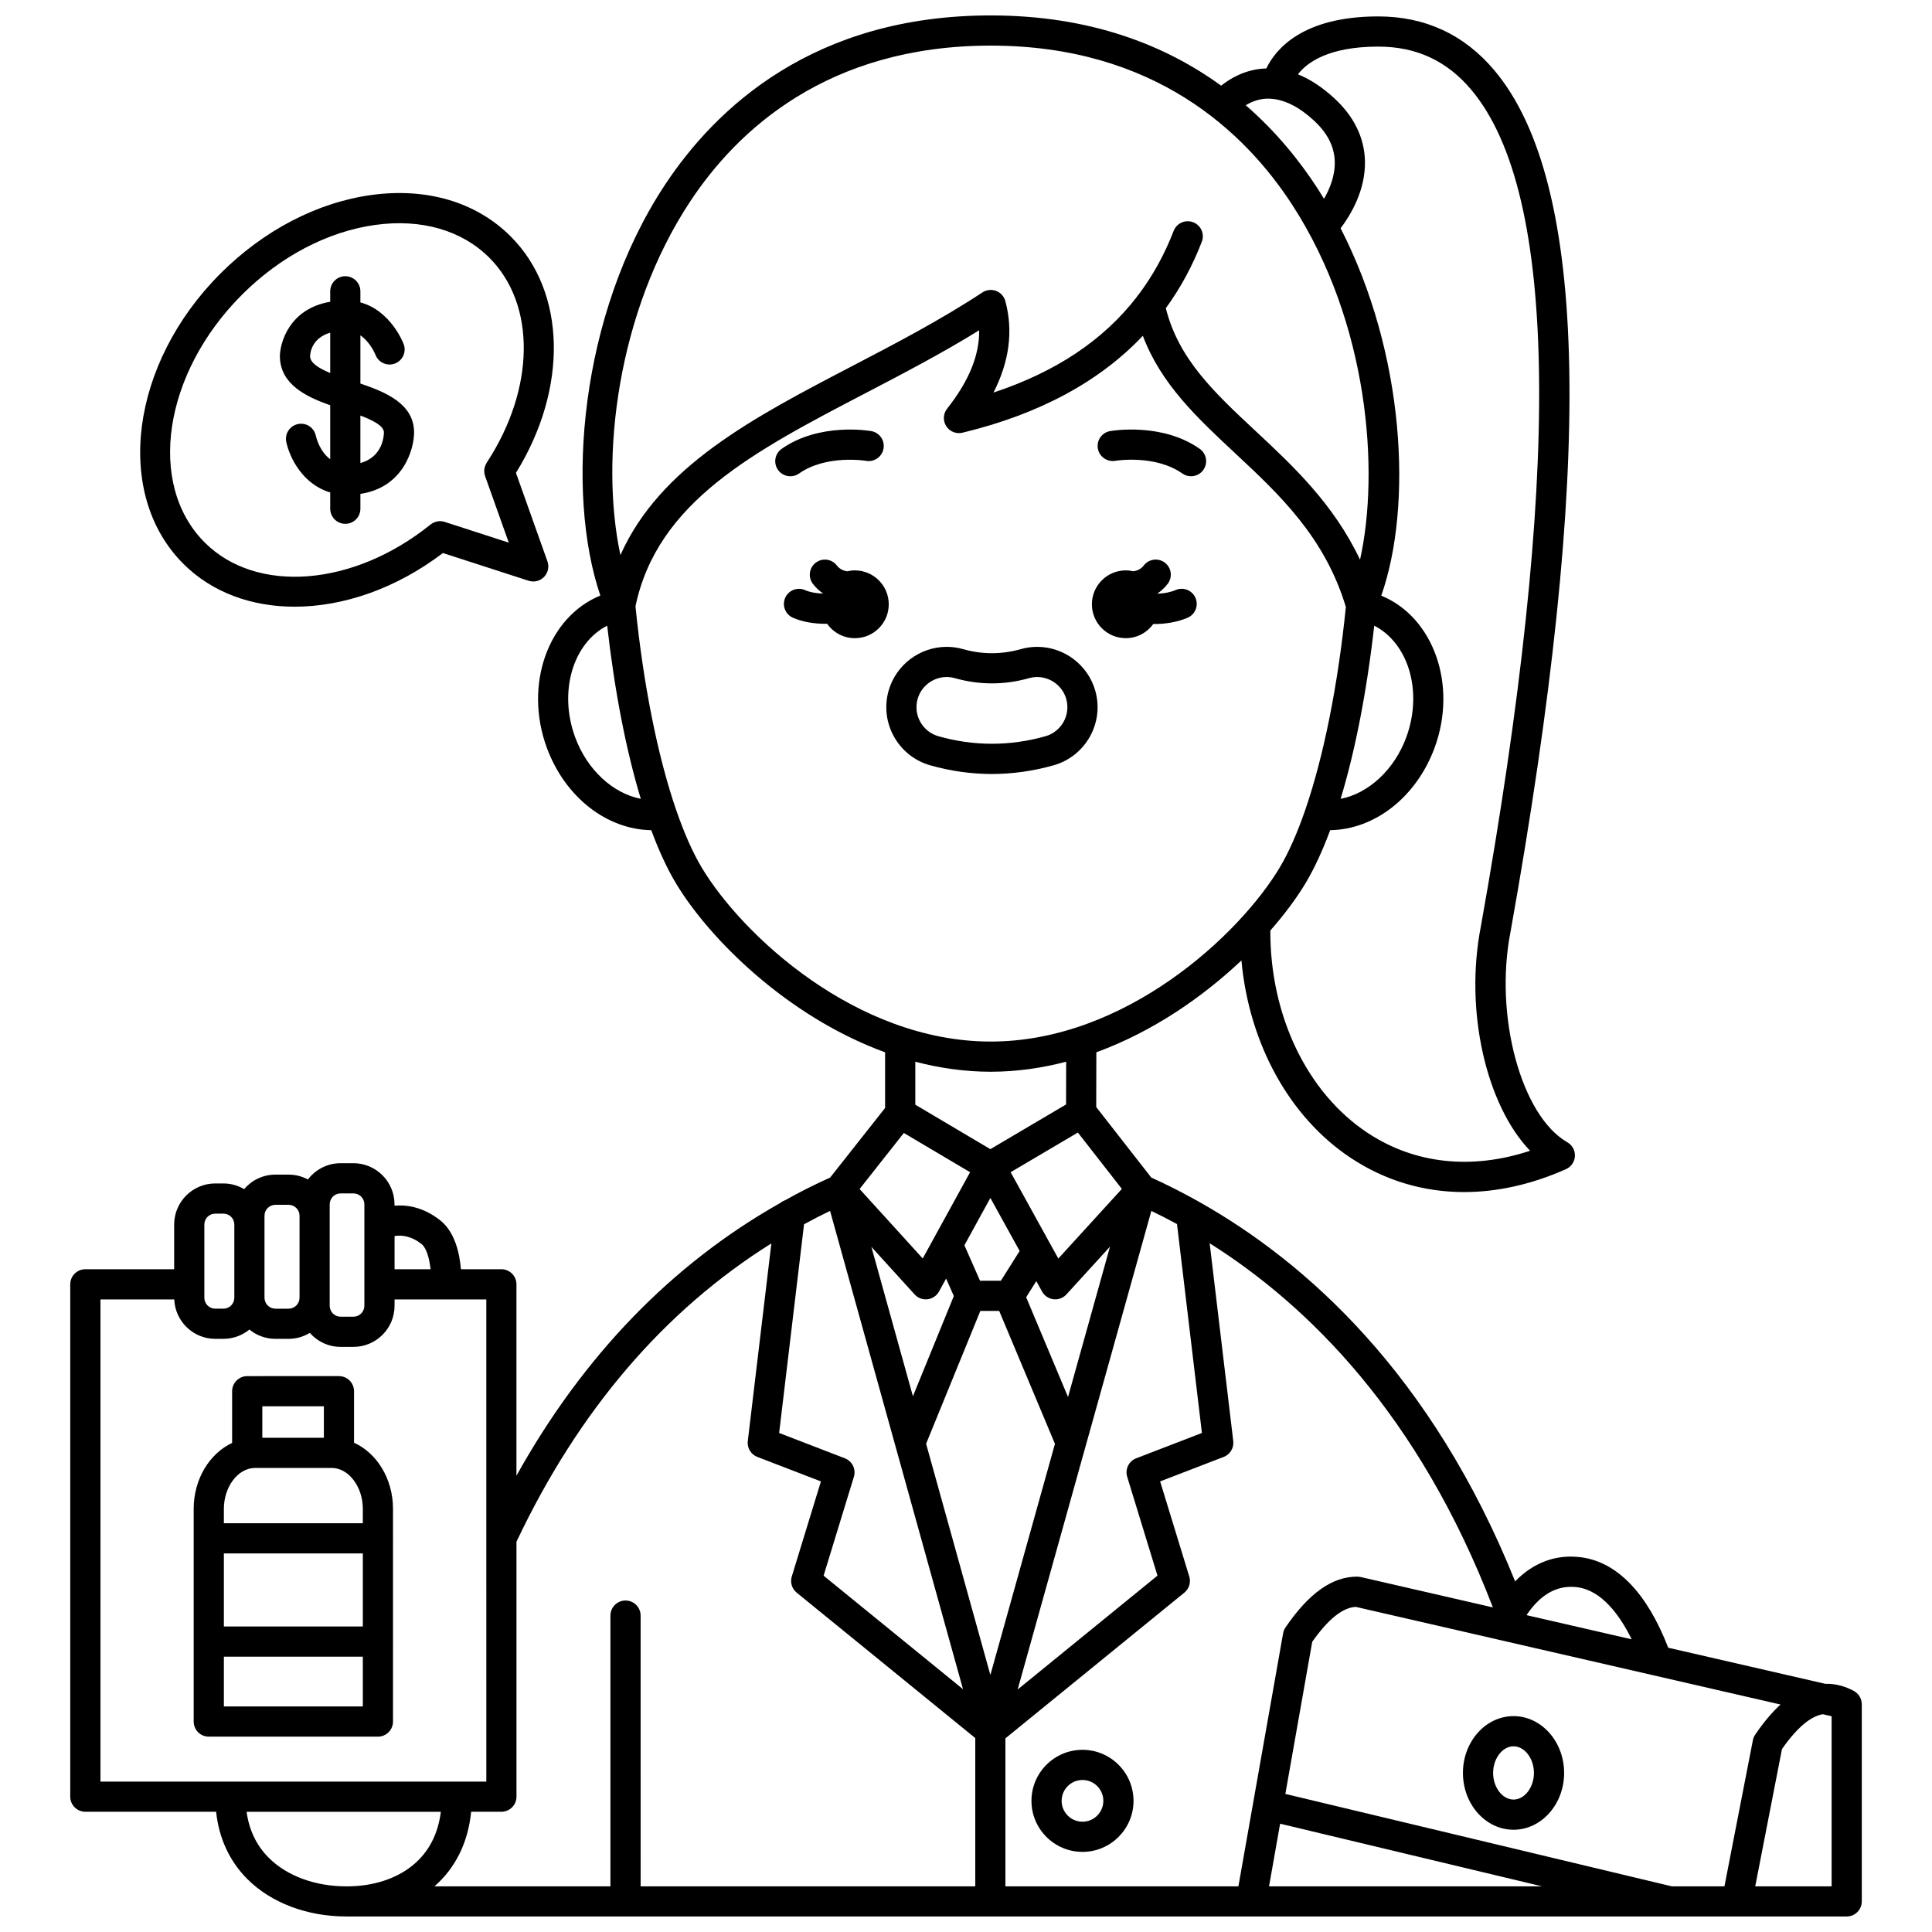 <?xml version="1.0" encoding="UTF-8"?>
<!-- Uploaded to: ICON Repo, www.svgrepo.com, Generator: ICON Repo Mixer Tools -->
<svg width="800px" height="800px" version="1.1" viewBox="144 144 512 512" xmlns="http://www.w3.org/2000/svg">
 <defs>
  <clipPath id="a">
   <path d="m162 148.09h476v503.81h-476z"/>
  </clipPath>
 </defs>
 <path d="m222.09 304.78c12.883 0 26.918-4.805 39.285-14.223l22.703 7.348c0.402 0.133 0.82 0.195 1.23 0.195 1.062 0 2.102-0.426 2.871-1.211 1.062-1.094 1.41-2.691 0.898-4.129l-8.344-23.441c13.844-22.375 13.363-47.91-1.395-62.664-9.109-9.109-22.234-13.004-36.965-10.973-14.32 1.977-28.508 9.367-39.953 20.809-23.918 23.918-28.332 58.422-9.836 76.918 7.617 7.621 18.109 11.371 29.504 11.371zm-14.012-82.633c10.219-10.219 22.785-16.805 35.391-18.543 12.191-1.684 22.922 1.41 30.219 8.703 12.418 12.422 12.125 34.758-0.715 54.324-0.047 0.074-0.074 0.152-0.117 0.227-0.07 0.121-0.137 0.246-0.195 0.375-0.051 0.117-0.094 0.238-0.133 0.363s-0.078 0.246-0.105 0.375c-0.027 0.129-0.047 0.254-0.059 0.383-0.016 0.129-0.031 0.258-0.031 0.391-0.004 0.129 0.008 0.258 0.016 0.387 0.012 0.129 0.02 0.258 0.043 0.387 0.023 0.141 0.062 0.273 0.102 0.406 0.023 0.082 0.031 0.168 0.062 0.25l6.277 17.629-16.996-5.5c-0.008-0.004-0.016-0.004-0.02-0.004-0.203-0.066-0.414-0.105-0.625-0.137-0.051-0.008-0.102-0.027-0.152-0.031-0.258-0.027-0.516-0.031-0.773-0.012-0.074 0.008-0.145 0.027-0.215 0.039-0.32 0.047-0.633 0.133-0.941 0.258-0.109 0.043-0.219 0.074-0.324 0.129-0.07 0.035-0.133 0.086-0.199 0.129-0.16 0.094-0.32 0.191-0.469 0.309-0.008 0.008-0.016 0.008-0.023 0.016-20.379 16.453-46.105 18.5-59.844 4.766-15.387-15.387-10.973-44.816 9.828-65.617z"/>
 <path d="m355.75 269.49c7.195-5.07 17.59-3.394 17.77-3.363 2.168 0.387 4.238-1.074 4.625-3.246 0.383-2.176-1.07-4.25-3.246-4.633-0.559-0.098-13.777-2.328-23.758 4.703-1.805 1.273-2.238 3.766-0.965 5.57 0.777 1.105 2.016 1.695 3.273 1.695 0.797 0.004 1.602-0.234 2.301-0.727z"/>
 <path d="m439.56 266.12c0.105-0.02 10.547-1.727 17.773 3.363 0.699 0.492 1.504 0.73 2.301 0.73 1.258 0 2.496-0.59 3.273-1.695 1.273-1.805 0.84-4.301-0.965-5.57-9.977-7.031-23.199-4.805-23.758-4.703-2.172 0.383-3.617 2.449-3.238 4.621 0.371 2.168 2.441 3.617 4.613 3.254z"/>
 <path d="m244.15 604.23c0.277 0 0.547-0.027 0.809-0.082 1.824-0.371 3.195-1.984 3.195-3.918 0-0.012-0.004-0.027-0.004-0.039v-21.113c0-0.012 0.004-0.027 0.004-0.039 0-0.012-0.004-0.027-0.004-0.039v-27.285c0-0.012 0.004-0.027 0.004-0.039s-0.004-0.027-0.004-0.039v-7.777c0-7.969-4.289-14.781-10.328-17.531v-13.645c0-2.207-1.789-4-4-4l-24.309 0.004c-2.207 0-4 1.789-4 4v13.703c-5.961 2.793-10.184 9.566-10.184 17.469v56.371c0 2.207 1.789 4 4 4l44.812-0.004c0.004 0.004 0.008 0.004 0.008 0.004zm-3.996-29.191h-36.824v-19.363h36.824zm-36.824 8h36.824v13.191h-36.824zm26.496-66.352v8.336l-16.312-0.004v-8.336zm-18.418 16.34h20.664c4.394 0.113 8.078 5.023 8.078 10.832v3.816h-36.824v-3.816c0.004-5.805 3.688-10.715 8.082-10.832z"/>
 <path d="m430.87 607.72c-7.457 0-13.523 6.066-13.523 13.523 0 7.457 6.066 13.523 13.523 13.523 7.457 0 13.523-6.066 13.523-13.523 0-7.457-6.066-13.523-13.523-13.523zm0 19.051c-3.047 0-5.527-2.477-5.527-5.527 0-3.047 2.477-5.527 5.527-5.527 3.047 0 5.527 2.477 5.527 5.527-0.004 3.047-2.481 5.527-5.527 5.527z"/>
 <g clip-path="url(#a)">
  <path d="m637.37 595.41c-0.008-0.105-0.012-0.207-0.027-0.309-0.02-0.148-0.051-0.297-0.09-0.441-0.023-0.09-0.039-0.176-0.066-0.262-0.055-0.164-0.121-0.316-0.195-0.473-0.031-0.066-0.055-0.133-0.09-0.195-0.113-0.211-0.242-0.41-0.395-0.598-0.035-0.047-0.078-0.082-0.117-0.125-0.121-0.141-0.25-0.273-0.395-0.398-0.062-0.055-0.133-0.102-0.199-0.152-0.137-0.102-0.273-0.199-0.422-0.281-0.035-0.02-0.066-0.051-0.105-0.07-2.141-1.141-4.695-1.961-7.562-1.879l-41.609-9.562c-5.578-14.426-13.52-22.707-23.066-23.965-6.637-0.871-12.621 1.367-17.512 6.379-22.137-55.031-55.469-84.652-83.695-100.55-0.172-0.113-0.344-0.215-0.531-0.301-4.203-2.348-8.285-4.391-12.199-6.168l-14.586-18.684 0.031-14.508c15.066-5.5 28.285-14.734 38.449-24.34 2.016 21.988 12.668 41.52 28.98 52.336 9.082 6.019 19.301 9.047 30.039 9.047 8.766 0 17.875-2.019 26.988-6.07 1.375-0.613 2.293-1.945 2.371-3.449 0.078-1.504-0.699-2.926-2.008-3.676-12.23-7-19.418-33.523-15.066-55.715 22.168-123.85 20.777-198.54-4.246-228.33-7.984-9.504-18.355-14.32-30.832-14.32h-0.184c-19.961 0.074-27.023 8.754-29.445 13.793-0.234 0.008-0.469 0.012-0.703 0.027-5.117 0.344-8.98 2.699-11.266 4.535-14.695-10.676-34.543-18.617-61.074-18.617-46.84 0-72.809 24.43-86.344 44.926-22.703 34.375-26.336 81.73-17.102 108.81-13.922 5.703-20.289 23.723-14.191 40.316 4.824 13.121 15.902 21.695 27.684 21.867 2.023 5.461 4.215 10.203 6.543 14.082 8.668 14.449 29.277 35.242 55.426 44.785v14.75l-14.57 18.445c-4.231 1.906-8.164 3.891-11.945 6.019-0.457 0.16-0.883 0.395-1.254 0.703-28.762 16.234-52.227 40.504-69.926 72.281v-50.715c0-2.207-1.789-4-4-4h-10.715c-0.332-4.031-1.516-9.77-5.418-12.895-4.461-3.574-8.84-4.223-12.184-3.941v-0.371c0-6.004-4.887-10.891-10.891-10.891h-3.398c-3.531 0-6.668 1.699-8.656 4.312-1.527-0.82-3.273-1.285-5.125-1.285h-3.496c-3.316 0-6.289 1.496-8.285 3.844-1.617-0.949-3.488-1.504-5.496-1.504h-2.156c-6.004 0-10.891 4.887-10.891 10.891v11.848l-23.539-0.004c-2.207 0-4 1.789-4 4v135.77c0 2.207 1.789 4 4 4h34.66c0.734 6.988 3.543 13.094 8.258 17.82 6.301 6.32 15.859 9.934 26.238 9.934h0.188 0.004 239.58 0.008 0.008 110.98c0.016 0 0.031 0.004 0.047 0.004 0.012 0 0.023-0.004 0.031-0.004h17.672 0.008 0.012 29.086c2.207 0 4-1.789 4-4v-52.262c-0.004-0.074-0.02-0.148-0.023-0.223zm-36.375 48.488h-13.953l-102.41-24.488 7.121-40.312c4.199-5.984 8.07-9.09 11.547-9.258l38.234 8.789c0.016 0.004 0.027 0.008 0.039 0.012l74.285 17.074c-2.172 1.984-4.418 4.598-6.711 7.981-0.305 0.445-0.512 0.949-0.613 1.48zm-117.75-16.598 69.41 16.598h-72.344zm78.75-62.668c6.519 0.855 11.293 7.465 14.422 13.805l-27.871-6.406c2.961-4.457 7.316-8.203 13.449-7.398zm-22.367 5.348-35.039-8.055c-0.031-0.008-0.062-0.004-0.09-0.012-0.031-0.008-0.066-0.008-0.102-0.012-0.223-0.039-0.449-0.07-0.668-0.074-0.016 0-0.027-0.004-0.043-0.004-6.582-0.023-12.805 4.352-19.016 13.465-0.316 0.469-0.535 0.996-0.633 1.555l-11.848 67.055h-61.746v-39.215l47.43-38.621c1.262-1.027 1.777-2.719 1.297-4.273l-7.723-25.203 16.844-6.488c1.707-0.656 2.75-2.391 2.535-4.203l-6.254-52.418c26.109 16.434 55.461 45.445 75.055 96.504zm-171.73-39.516-17.418-6.711 6.598-55.301c2.231-1.23 4.519-2.41 6.898-3.551l35.23 126.75-36.945-30.082 8.027-26.195c0.613-2.012-0.43-4.152-2.391-4.906zm38.562-68.992 7.758 14.047-4.973 7.894h-5.523l-4.144-9.402zm49.461 6.922 6.602 55.359-17.418 6.711c-1.961 0.754-3 2.894-2.387 4.902l8.027 26.195-37.055 30.172 35.43-126.83c2.223 1.07 4.488 2.231 6.801 3.488zm-52.117 23.012h4.992l14.777 35.227-17.113 61.254-17.031-61.273zm23.234 22.816-11.094-26.445 2.688-4.269 1.527 2.766c0.621 1.129 1.75 1.887 3.031 2.039 0.156 0.02 0.312 0.027 0.469 0.027 1.117 0 2.191-0.469 2.953-1.305l11.551-12.656zm-34.191-27.953 1.883-3.434 2.043 4.633-10.84 26.559-11.008-39.602 11.457 12.609c0.762 0.84 1.84 1.309 2.961 1.309 0.156 0 0.312-0.008 0.469-0.027 1.281-0.152 2.41-0.914 3.035-2.047zm31.621-8.738-12.637-22.883 17.816-10.512 11.66 14.938zm84.598-321.18h0.156c10.141 0 18.223 3.754 24.707 11.469 23.082 27.473 23.922 102.09 2.512 221.71-4.394 22.422 1.473 47.375 13.047 59.434-15.523 5.125-30.629 3.5-43.09-4.762-16.035-10.633-25.836-31.098-25.746-53.602 3.859-4.398 7.012-8.676 9.312-12.512 2.328-3.879 4.519-8.621 6.543-14.082 11.781-0.172 22.859-8.746 27.684-21.863 6.094-16.57-0.25-34.566-14.141-40.293 8.355-23.742 6.301-64.09-10.777-97.352 2.543-3.348 6.688-10.055 6.449-17.961-0.188-6.172-2.938-11.738-8.172-16.547-3.156-2.898-6.356-5-9.582-6.297 2.391-3.113 8.031-7.293 21.098-7.344zm-0.879 153.46c9.102 4.652 12.926 17.516 8.492 29.574-3.188 8.672-10.051 14.887-17.398 16.32 3.875-12.789 6.941-28.477 8.906-45.895zm-28.664-139.66c0.68-0.039 1.371 0.008 2.066 0.094 0.035 0.008 0.066 0.02 0.102 0.027 0.055 0.008 0.109 0.004 0.164 0.012 3.289 0.484 6.738 2.344 10.285 5.602 3.625 3.332 5.453 6.883 5.586 10.855 0.125 3.773-1.324 7.309-2.844 9.945-0.566-0.934-1.141-1.863-1.734-2.777-4.711-7.262-10.934-15.004-19.012-22.016 1.367-0.836 3.203-1.617 5.387-1.742zm-152.64 27.273c12.453-18.855 36.383-41.336 79.668-41.336 43.402 0 67.398 22.934 79.887 42.168 20.254 31.199 23.223 70.566 17.984 94.07-7-14.809-17.836-24.914-27.609-34.035-10.965-10.227-20.496-19.117-23.852-32.617 3.871-5.32 7.051-11.188 9.531-17.602 0.797-2.059-0.227-4.375-2.285-5.172-2.062-0.797-4.375 0.227-5.172 2.285-2.398 6.191-5.469 11.789-9.238 16.809-0.227 0.23-0.422 0.488-0.582 0.766-8.859 11.441-21.422 19.805-37.93 25.273 4.207-8.23 5.266-16.352 3.141-24.238-0.332-1.238-1.242-2.242-2.441-2.699-1.199-0.453-2.543-0.309-3.617 0.395-11.23 7.379-23.152 13.594-34.68 19.602-26.004 13.555-50.773 26.465-61.27 50.008-5.527-25.766-0.762-64.566 18.465-93.676zm-30.461 141.96c-4.434-12.059-0.609-24.922 8.492-29.574 1.965 17.414 5.031 33.102 8.906 45.891-7.352-1.434-14.207-7.644-17.398-16.316zm33.578 34.594c-2.406-4.012-4.68-9.164-6.769-15.215-0.031-0.113-0.074-0.227-0.117-0.336-4.805-14.035-8.605-32.875-10.707-53.75 5.812-27.727 31.383-41.066 60.969-56.488 9.941-5.18 20.168-10.512 30.113-16.656 0.09 6.613-2.723 13.461-8.496 20.777-1.055 1.34-1.148 3.199-0.227 4.633 0.918 1.438 2.648 2.129 4.305 1.73 20.27-4.891 36.254-13.488 47.797-25.68 4.816 12.805 14.414 21.754 24.48 31.145 11.672 10.887 23.719 22.152 29.32 40.719-2.106 20.805-5.898 39.574-10.688 53.57-0.043 0.109-0.082 0.215-0.113 0.328-2.09 6.055-4.363 11.207-6.769 15.219-10.676 17.805-40.906 46.051-76.547 46.051-35.641 0-65.867-28.246-76.551-46.047zm76.551 54.043c6.883 0 13.574-0.973 19.992-2.656l-0.023 11.332-20.066 11.84-19.887-11.781v-11.387c6.418 1.68 13.105 2.652 19.984 2.652zm-23.023 16.23 17.555 10.398-12.551 22.859-16.73-18.41zm-35.109 29.273-6.246 52.375c-0.219 1.816 0.828 3.547 2.535 4.203l16.844 6.488-7.723 25.203c-0.477 1.555 0.035 3.246 1.297 4.273l47.332 38.539v39.297h-88.684l-0.004-71.75c0-2.207-1.789-4-4-4-2.207 0-4 1.789-4 4v71.746h-46.633c5.594-4.887 8.914-11.645 9.723-19.758h8.012c2.207 0 4-1.789 4-4v-67.566c16.41-34.688 39.102-61.238 67.547-79.051zm-92.676 0.188c1.312 1.051 2.055 3.898 2.367 6.652h-9.547v-8.805c1.734-0.273 4.359-0.105 7.18 2.152zm-24.371-10.551c0-1.594 1.297-2.894 2.894-2.894h3.402c1.594 0 2.894 1.297 2.894 2.894v5.191c-0.016 0.176-0.008 0.352 0 0.527v21.164c0 1.594-1.297 2.894-2.894 2.894h-3.402c-1.594 0-2.894-1.297-2.894-2.894zm-17.277 3.023c0-1.594 1.297-2.894 2.894-2.894h3.496c1.594 0 2.894 1.297 2.894 2.894v21.738c0 1.594-1.297 2.894-2.894 2.894h-3.496c-1.594 0-2.894-1.297-2.894-2.894zm-15.941 2.336c0-1.594 1.297-2.894 2.894-2.894h2.156c1.594 0 2.894 1.297 2.894 2.894v19.398c0 1.594-1.297 2.894-2.894 2.894h-2.156c-1.594 0-2.894-1.297-2.894-2.894zm-27.531 19.844h19.559c0.234 5.797 5.012 10.445 10.867 10.445h2.156c2.613 0 5.012-0.926 6.891-2.465 1.879 1.539 4.277 2.465 6.891 2.465h3.496c2.059 0 3.977-0.582 5.621-1.578 1.996 2.266 4.91 3.707 8.164 3.707h3.402c6.004 0 10.891-4.887 10.891-10.891v-1.684h24.316l0.004 127.78h-102.26zm38.727 135.78h51.477c-0.746 5.953-3.219 10.695-7.391 14.133-4.406 3.629-10.605 5.629-17.461 5.629h-0.02-0.156c-8.281 0-15.781-2.762-20.59-7.586-3.254-3.266-5.203-7.356-5.859-12.176zm420.05 19.758h-20.246l7.086-36.379c4.629-6.637 8.223-8.797 10.832-9.234l2.328 0.535z"/>
 </g>
 <path d="m231.51 251.4v14.301c-2.789-2.066-3.691-5.68-3.812-6.219-0.449-2.164-2.562-3.559-4.731-3.102-2.164 0.449-3.551 2.566-3.102 4.731 0.852 4.094 4.32 11.242 11.645 13.391v4.316c0 2.207 1.789 4 4 4 2.207 0 4-1.789 4-4v-3.93c11.562-1.754 14.227-12.078 14.227-16.285 0-7.539-7.434-10.664-14.227-12.957v-12.77c2.637 1.805 3.918 4.957 3.996 5.156 0.789 2.055 3.086 3.09 5.144 2.309 2.066-0.777 3.109-3.086 2.328-5.152-0.156-0.41-3.445-8.871-11.469-11.051v-2.938c0-2.207-1.789-4-4-4-2.207 0-4 1.789-4 4v2.766c-10.816 1.84-13.34 10.848-13.34 14.555 0 0.039 0 0.078 0.004 0.117 0.211 7.207 6.832 10.465 13.336 12.762zm14.227 7.203c0 0.75-0.219 6.473-6.231 8.105v-12.578c3.359 1.262 6.231 2.734 6.231 4.473zm-14.227-26.445v10.699c-2.957-1.227-5.242-2.637-5.34-4.394 0.012-0.773 0.34-4.84 5.34-6.305z"/>
 <path d="m423.23 346.81c8.484-2.406 13.434-11.258 11.039-19.723-1.926-6.867-8.262-11.664-15.402-11.664-1.477 0-2.941 0.203-4.348 0.605-5.094 1.441-10.215 1.438-15.262 0.008-1.426-0.406-2.902-0.613-4.387-0.613-7.125 0-13.453 4.789-15.387 11.645-2.402 8.484 2.547 17.344 11.027 19.746 5.394 1.531 10.898 2.305 16.359 2.305 5.457-0.008 10.957-0.781 16.359-2.309zm-30.539-7.699c-4.238-1.199-6.715-5.629-5.512-9.875 0.969-3.426 4.133-5.82 7.691-5.82 0.738 0 1.473 0.105 2.195 0.309 6.488 1.836 13.109 1.84 19.633-0.004 0.703-0.199 1.43-0.301 2.168-0.301 3.57 0 6.738 2.394 7.703 5.836 1.199 4.231-1.281 8.652-5.519 9.855-9.383 2.66-18.988 2.656-28.359 0z"/>
 <path d="m442.34 313.12c3.008 0 5.664-1.484 7.293-3.754 0.082 0 0.16 0.008 0.242 0.008 2.941 0 6.059-0.473 8.844-1.664 2.031-0.867 2.973-3.219 2.102-5.25-0.867-2.031-3.223-2.969-5.25-2.102-1.453 0.625-3.102 0.906-4.695 0.98-0.012-0.039-0.027-0.078-0.043-0.117 0.973-0.684 1.855-1.5 2.617-2.492 1.344-1.75 1.016-4.262-0.734-5.606-1.754-1.348-4.262-1.016-5.609 0.734-0.742 0.965-1.707 1.379-2.746 1.535-0.648-0.148-1.32-0.234-2.016-0.234-4.961 0-8.98 4.019-8.98 8.98-0.004 4.961 4.019 8.98 8.977 8.98z"/>
 <path d="m370.54 295.16c-0.695 0-1.371 0.086-2.019 0.238-1.039-0.152-2-0.57-2.742-1.535-1.344-1.75-3.856-2.082-5.609-0.734-1.75 1.344-2.082 3.856-0.734 5.609 0.762 0.992 1.645 1.812 2.617 2.496-0.008 0.023-0.016 0.043-0.023 0.066-1.68-0.062-3.356-0.324-4.656-0.906-2.016-0.898-4.383 0.004-5.281 2.019-0.902 2.016 0.004 4.383 2.019 5.281 2.594 1.16 5.723 1.621 8.742 1.621 0.117 0 0.234-0.008 0.352-0.008 1.625 2.309 4.305 3.82 7.344 3.82 4.961 0 8.98-4.019 8.98-8.98-0.004-4.965-4.027-8.988-8.988-8.988z"/>
 <path d="m545.1 598.79c-7.394 0-13.406 6.754-13.406 15.055s6.016 15.055 13.406 15.055c7.394 0 13.41-6.754 13.41-15.055-0.004-8.301-6.019-15.055-13.41-15.055zm0 22.113c-2.934 0-5.41-3.231-5.41-7.059 0-3.824 2.477-7.059 5.41-7.059s5.41 3.231 5.41 7.059c0 3.824-2.477 7.059-5.41 7.059z"/>
</svg>